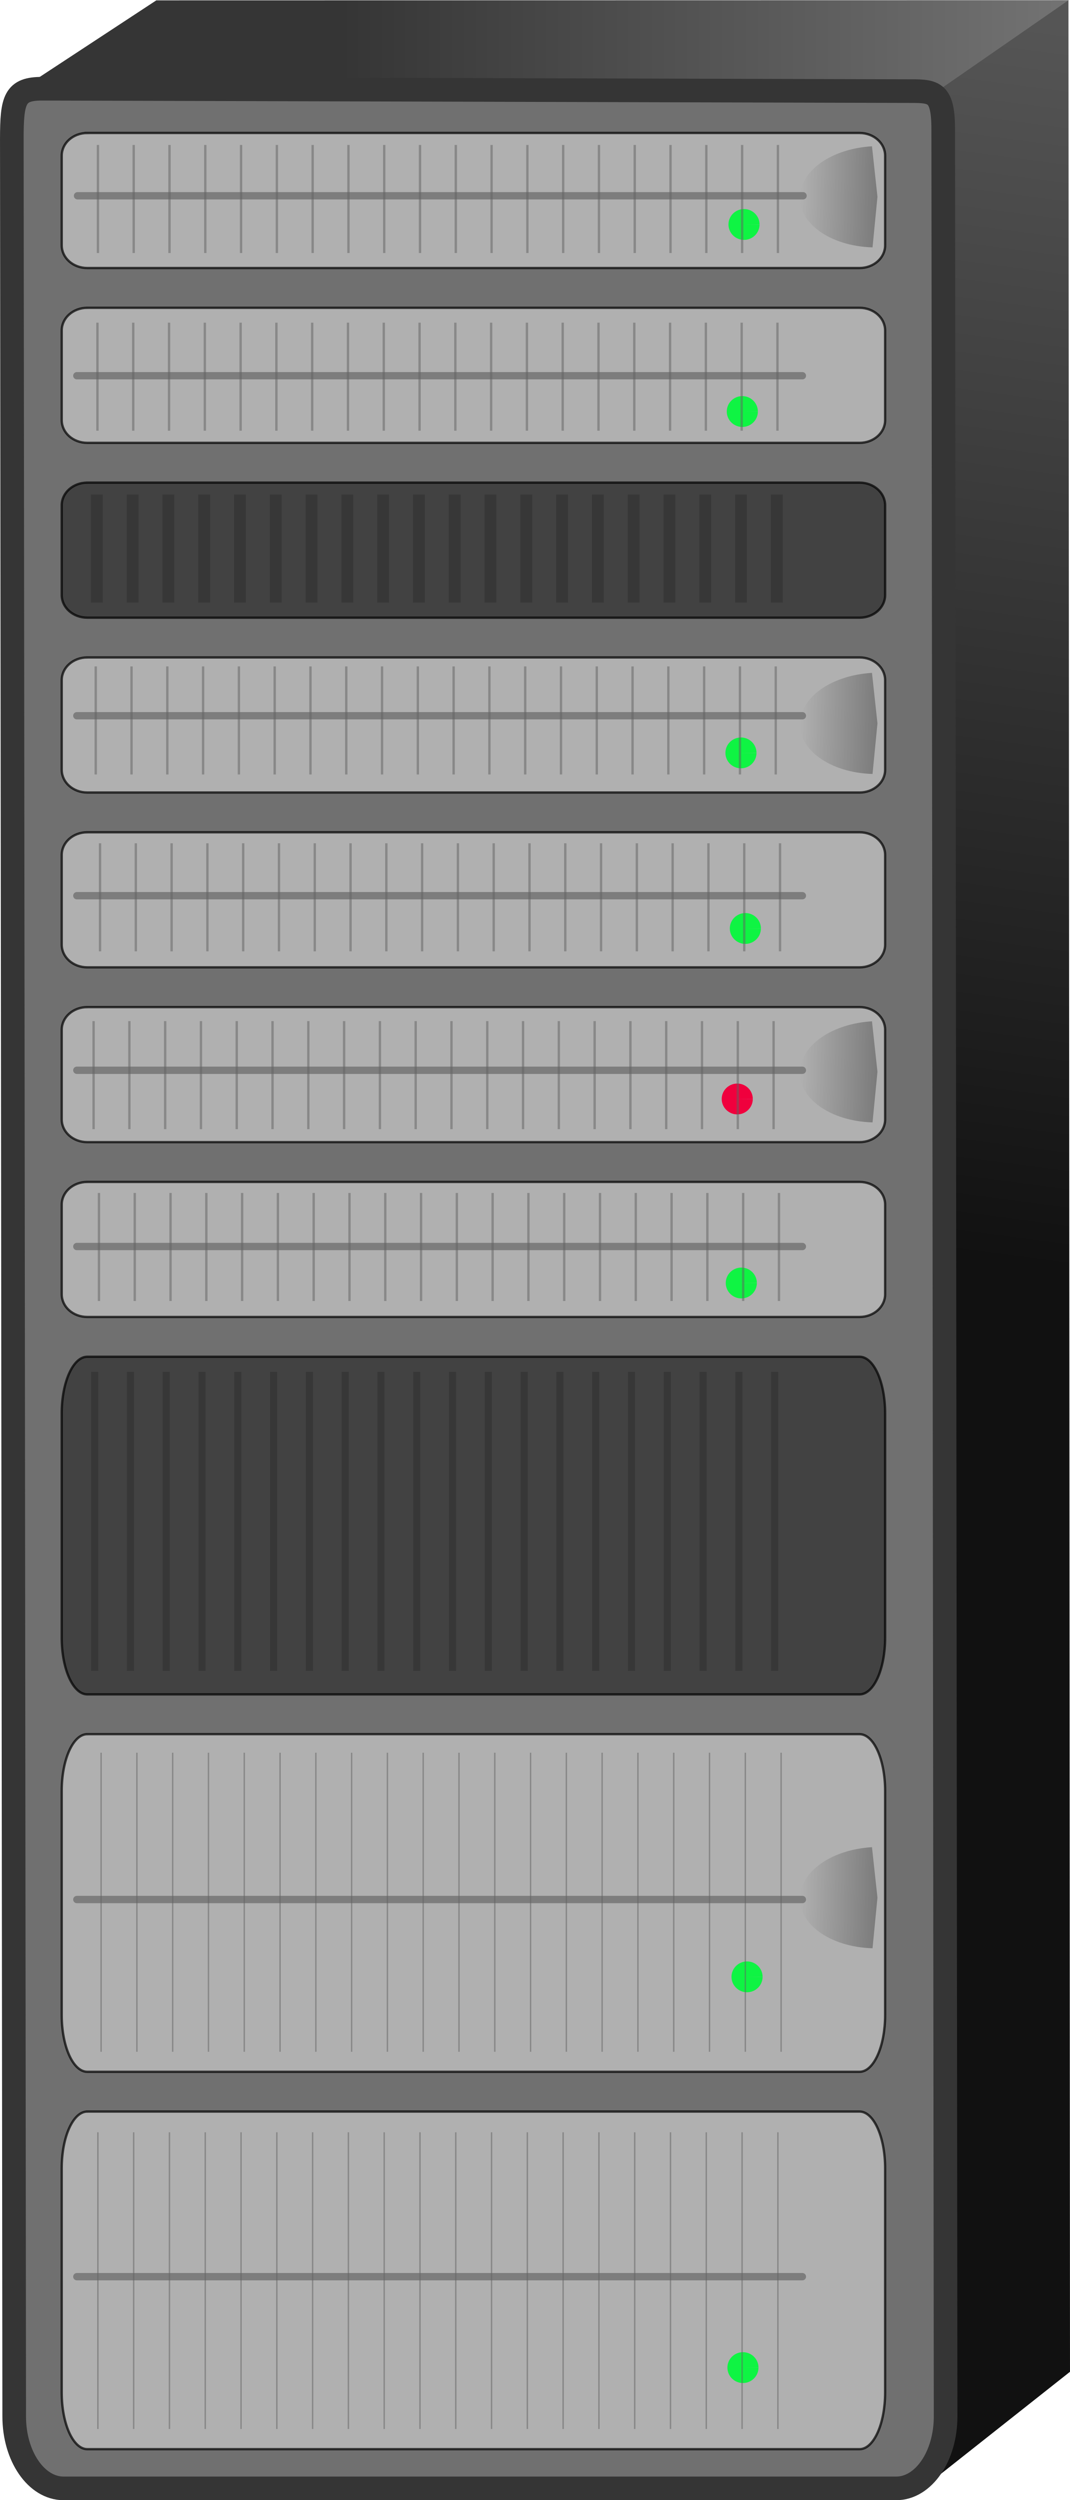 <svg xmlns="http://www.w3.org/2000/svg" xmlns:xlink="http://www.w3.org/1999/xlink" viewBox="0 0 452.96 1057.8" version="1.0"><defs><linearGradient id="a"><stop offset="0" stop-color="#424242"/><stop offset="1" stop-color="#b4b4b4"/></linearGradient><linearGradient id="e" y2="98.388" xlink:href="#a" gradientUnits="userSpaceOnUse" x2="350.02" y1="82.037" x1="349.3"/><linearGradient id="b" y2="2.83" gradientUnits="userSpaceOnUse" x2="472.43" y1="520.03" x1="403.92"><stop offset="0" stop-color="#111"/><stop offset="1" stop-color="#555"/></linearGradient><linearGradient id="c" y2="11.643" gradientUnits="userSpaceOnUse" x2="471.83" y1="11.643" x1="163.75"><stop offset="0" stop-color="#353535"/><stop offset="1" stop-color="#737373"/></linearGradient><filter id="d"><feGaussianBlur stdDeviation=".705"/></filter></defs><path d="M397.86 34.311l73.92-43.354.65 1003.5-64.57 51.04-10-1011.2z" fill="url(#b)" transform="translate(-19.471 9.043)"/><path d="M26.264 30.088L85.635-8.89l386.2-.076-61.47 42.571-384.11-3.517z" fill-rule="evenodd" fill="url(#c)" transform="translate(-19.471 9.043)"/><path d="M17.842 37.538l365.57 1.01c11.6 0 15.88-.582 15.88 16.263l1.01 967.63c0 16.8-9.34 30.4-20.93 30.4H26.932c-11.587 0-20.919-13.6-20.919-30.4l-1.01-963.59c0-16.846 1.251-21.315 12.842-21.315z" stroke-linejoin="round" stroke="#353535" stroke-linecap="round" stroke-width="10" fill="#707070"/><path d="M36.949 56.262h326.93c5.99 0 10.82 4.283 10.82 9.603v37.938c0 5.32-4.83 9.6-10.82 9.6H36.949c-5.996 0-10.822-4.28-10.822-9.6V65.865c0-5.32 4.826-9.603 10.822-9.603zM36.949 130.233h326.93c5.99 0 10.82 4.28 10.82 9.6v37.94c0 5.32-4.83 9.6-10.82 9.6H36.949c-5.996 0-10.822-4.28-10.822-9.6v-37.94c0-5.32 4.826-9.6 10.822-9.6z" opacity=".7" stroke="#010101" fill="#ccc"/><path d="M36.949 204.203h326.93c5.99 0 10.82 4.28 10.82 9.6v37.94c0 5.32-4.83 9.6-10.82 9.6H36.949c-5.996 0-10.822-4.28-10.822-9.6v-37.94c0-5.32 4.826-9.6 10.822-9.6z" opacity=".7" stroke="#010101" fill="#2f2f2f"/><path d="M36.949 278.163h326.93c5.99 0 10.82 4.29 10.82 9.61v37.93c0 5.32-4.83 9.61-10.82 9.61H36.949c-5.996 0-10.822-4.29-10.822-9.61v-37.93c0-5.32 4.826-9.61 10.822-9.61zM36.949 352.133h326.93c5.99 0 10.82 4.28 10.82 9.6v37.94c0 5.32-4.83 9.61-10.82 9.61H36.949c-5.996 0-10.822-4.29-10.822-9.61v-37.94c0-5.32 4.826-9.6 10.822-9.6zM36.949 426.103h326.93c5.99 0 10.82 4.28 10.82 9.6v37.94c0 5.32-4.83 9.6-10.82 9.6H36.949c-5.996 0-10.822-4.28-10.822-9.6v-37.94c0-5.32 4.826-9.6 10.822-9.6zM36.949 500.073h326.93c5.99 0 10.82 4.28 10.82 9.6v37.94c0 5.32-4.83 9.6-10.82 9.6H36.949c-5.996 0-10.822-4.28-10.822-9.6v-37.94c0-5.32 4.826-9.6 10.822-9.6z" opacity=".7" stroke="#010101" fill="#ccc"/><path d="M36.949 574.043h326.93c5.99 0 10.82 10.7 10.82 24v94.85c0 13.3-4.83 24-10.82 24H36.949c-5.996 0-10.822-10.7-10.822-24v-94.85c0-13.3 4.826-24 10.822-24z" opacity=".7" stroke="#010101" fill="#2f2f2f"/><path d="M36.949 733.723h326.93c5.99 0 10.82 10.71 10.82 24.01v94.84c0 13.3-4.83 24.01-10.82 24.01H36.949c-5.996 0-10.822-10.71-10.822-24.01v-94.84c0-13.3 4.826-24.01 10.822-24.01zM36.949 893.403h326.93c5.99 0 10.82 10.71 10.82 24.01v94.83c0 13.3-4.83 24-10.82 24H36.949c-5.996 0-10.822-10.7-10.822-24v-94.83c0-13.3 4.826-24.01 10.822-24.01z" opacity=".7" stroke="#010101" fill="#ccc"/><path transform="matrix(-.127 1.304 -2.087 -.057 587.699 -367.527)" d="M365.71 82.362c0 8.674-7.36 15.714-16.42 15.714-8.3 0-15.18-5.75-16.29-13.613l16.29-2.101h16.42z" opacity=".7" filter="url(#d)" fill="url(#e)"/><path transform="matrix(-.127 1.304 -2.087 -.057 587.699 -293.587)" d="M365.71 82.362c0 8.674-7.36 15.714-16.42 15.714-8.3 0-15.18-5.75-16.29-13.613l16.29-2.101h16.42z" opacity=".7" filter="url(#d)" fill="url(#e)"/><path transform="matrix(-.127 1.304 -2.087 -.057 587.699 -144.727)" d="M365.71 82.362c0 8.674-7.36 15.714-16.42 15.714-8.3 0-15.18-5.75-16.29-13.613l16.29-2.101h16.42z" opacity=".7" filter="url(#d)" fill="url(#e)"/><path transform="matrix(-.127 1.304 -2.087 -.057 587.699 -71.302)" d="M365.71 82.362c0 8.674-7.36 15.714-16.42 15.714-8.3 0-15.18-5.75-16.29-13.613l16.29-2.101h16.42z" opacity=".7" filter="url(#d)" fill="url(#e)"/><path transform="matrix(-.127 1.304 -2.087 -.057 587.699 2.698)" d="M365.71 82.362c0 8.674-7.36 15.714-16.42 15.714-8.3 0-15.18-5.75-16.29-13.613l16.29-2.101h16.42z" opacity=".7" filter="url(#d)" fill="url(#e)"/><path transform="matrix(-.127 1.304 -2.087 -.057 587.699 77.269)" d="M365.71 82.362c0 8.674-7.36 15.714-16.42 15.714-8.3 0-15.18-5.75-16.29-13.613l16.29-2.101h16.42z" opacity=".7" filter="url(#d)" fill="url(#e)"/><path transform="matrix(-.127 1.304 -2.087 -.057 587.699 352.123)" d="M365.71 82.362c0 8.674-7.36 15.714-16.42 15.714-8.3 0-15.18-5.75-16.29-13.613l16.29-2.101h16.42z" opacity=".7" filter="url(#d)" fill="url(#e)"/><path transform="matrix(-.127 1.304 -2.087 -.057 587.699 511.843)" d="M365.71 82.362c0 8.674-7.36 15.714-16.42 15.714-8.3 0-15.18-5.75-16.29-13.613l16.29-2.101h16.42z" opacity=".7" filter="url(#d)" fill="url(#e)"/><path d="M339.959 82.834H32.819M339.669 158.973H32.529M339.669 302.833H32.529M339.669 378.973H32.529M339.669 452.833H32.529M339.669 527.403H32.529M339.669 803.693H32.529M339.669 963.263H32.529" stroke-linejoin="round" stroke="#7d7d7d" stroke-linecap="round" stroke-width="3.1" fill="none"/><g opacity=".505" stroke-linejoin="round" stroke="#2c2c2c" stroke-width="5" fill="none"><path d="M40.985 209.232v45.715M56.135 209.232v45.715M71.285 209.232v45.715M101.586 209.232v45.715M131.886 209.232v45.715M162.186 209.232v45.715M177.336 209.232v45.715M207.636 209.232v45.715M222.786 209.232v45.715M268.236 209.232v45.715M298.536 209.232v45.715M313.696 209.232v45.715M328.846 209.232v45.715M237.936 209.232v45.715M192.486 209.232v45.715M147.036 209.232v45.715M116.736 209.232v45.715M86.436 209.232v45.715M253.086 209.232v45.715M283.386 209.232v45.715"/></g><g opacity=".505" stroke-linejoin="round" stroke="#2c2c2c" stroke-width="3.005" fill="none"><path d="M61.429 45.219v45.715M76.579 45.219v45.715M91.729 45.219v45.715M122.03 45.219v45.715M152.33 45.219v45.715M182.63 45.219v45.715M197.78 45.219v45.715M228.08 45.219v45.715M243.23 45.219v45.715M288.68 45.219v45.715M318.98 45.219v45.715M334.14 45.219v45.715M349.29 45.219v45.715M258.38 45.219v45.715M212.93 45.219v45.715M167.48 45.219v45.715M137.18 45.219v45.715M106.88 45.219v45.715M273.53 45.219v45.715M303.83 45.219v45.715" transform="matrix(1 0 0 2.768 -21.353 455.263)"/></g><path d="M321.089 1001.733c0 3.6-2.95 6.53-6.58 6.53s-6.58-2.93-6.58-6.53 2.95-6.52 6.58-6.52c3.62 0 6.56 2.89 6.58 6.48l-6.58.04h6.58z" fill-rule="evenodd" fill="#0ff443"/><g opacity=".505" stroke="#616161" stroke-width=".604" fill="none"><path d="M61.429 45.219v45.715M76.579 45.219v45.715M91.729 45.219v45.715M122.03 45.219v45.715M152.33 45.219v45.715M182.63 45.219v45.715M197.78 45.219v45.715M228.08 45.219v45.715M243.23 45.219v45.715M288.68 45.219v45.715M318.98 45.219v45.715M334.14 45.219v45.715M349.29 45.219v45.715M258.38 45.219v45.715M212.93 45.219v45.715M167.48 45.219v45.715M137.18 45.219v45.715M106.88 45.219v45.715M273.53 45.219v45.715M303.83 45.219v45.715" transform="matrix(1 0 0 2.746 -19.99 778.003)"/></g><path d="M318.679 464.973c0 3.61-2.95 6.53-6.58 6.53s-6.58-2.92-6.58-6.53c0-3.6 2.95-6.52 6.58-6.52 3.62 0 6.56 2.9 6.58 6.48l-6.58.04h6.58z" fill-rule="evenodd" fill="#f0003d"/><g opacity=".505" stroke="#616161" fill="none"><path d="M39.621 432.032v45.715M54.771 432.032v45.715M69.921 432.032v45.715M100.222 432.032v45.715M130.522 432.032v45.715M160.822 432.032v45.715M175.972 432.032v45.715M206.272 432.032v45.715M221.422 432.032v45.715M266.872 432.032v45.715M297.172 432.032v45.715M312.332 432.032v45.715M327.482 432.032v45.715M236.572 432.032v45.715M191.122 432.032v45.715M145.672 432.032v45.715M115.372 432.032v45.715M85.072 432.032v45.715M251.722 432.032v45.715M282.022 432.032v45.715"/></g><path d="M321.539 94.977c0 3.602-2.95 6.525-6.58 6.525s-6.58-2.923-6.58-6.525 2.95-6.526 6.58-6.526c3.62 0 6.56 2.898 6.58 6.486l-6.58.04h6.58z" fill-rule="evenodd" fill="#0ff443"/><g opacity=".505" stroke="#616161" fill="none"><path d="M41.453 61.333v45.715M56.603 61.333v45.715M71.753 61.333v45.715M102.054 61.333v45.715M132.354 61.333v45.715M162.654 61.333v45.715M177.804 61.333v45.715M208.104 61.333v45.715M223.254 61.333v45.715M268.704 61.333v45.715M299.004 61.333v45.715M314.164 61.333v45.715M329.314 61.333v45.715M238.404 61.333v45.715M192.954 61.333v45.715M147.504 61.333v45.715M117.204 61.333v45.715M86.904 61.333v45.715M253.554 61.333v45.715M283.854 61.333v45.715"/></g><path d="M320.399 542.833c0 3.6-2.95 6.53-6.58 6.53-3.64 0-6.59-2.93-6.59-6.53s2.95-6.52 6.59-6.52c3.61 0 6.55 2.89 6.58 6.48l-6.58.04h6.58z" fill-rule="evenodd" fill="#0ff443"/><g opacity=".505" stroke="#616161" fill="none"><path d="M41.894 504.742v45.715M57.044 504.742v45.715M72.194 504.742v45.715M102.495 504.742v45.715M132.795 504.742v45.715M163.095 504.742v45.715M178.245 504.742v45.715M208.545 504.742v45.715M223.695 504.742v45.715M269.145 504.742v45.715M299.445 504.742v45.715M314.605 504.742v45.715M329.755 504.742v45.715M238.845 504.742v45.715M193.395 504.742v45.715M147.945 504.742v45.715M117.645 504.742v45.715M87.345 504.742v45.715M253.995 504.742v45.715M284.295 504.742v45.715"/></g><path d="M322.829 836.403c0 3.6-2.95 6.53-6.59 6.53-3.63 0-6.58-2.93-6.58-6.53s2.95-6.52 6.58-6.52c3.62 0 6.56 2.89 6.59 6.48l-6.59.04h6.59z" fill-rule="evenodd" fill="#0ff443"/><g opacity=".505" stroke="#616161" stroke-width=".601" fill="none"><path d="M61.429 45.219v45.715M76.579 45.219v45.715M91.729 45.219v45.715M122.03 45.219v45.715M152.33 45.219v45.715M182.63 45.219v45.715M197.78 45.219v45.715M228.08 45.219v45.715M243.23 45.219v45.715M288.68 45.219v45.715M318.98 45.219v45.715M334.14 45.219v45.715M349.29 45.219v45.715M258.38 45.219v45.715M212.93 45.219v45.715M167.48 45.219v45.715M137.18 45.219v45.715M106.88 45.219v45.715M273.53 45.219v45.715M303.83 45.219v45.715" transform="matrix(1 0 0 2.768 -18.625 616.403)"/></g><path d="M322.109 392.833c0 3.6-2.95 6.53-6.58 6.53s-6.58-2.93-6.58-6.53 2.95-6.52 6.58-6.52c3.62 0 6.56 2.89 6.58 6.48l-6.58.04h6.58z" fill-rule="evenodd" fill="#0ff443"/><g opacity=".505" stroke="#616161" fill="none"><path d="M42.349 356.792v45.715M57.499 356.792v45.715M72.649 356.792v45.715M102.95 356.792v45.715M133.25 356.792v45.715M163.55 356.792v45.715M178.7 356.792v45.715M209 356.792v45.715M224.15 356.792v45.715M269.6 356.792v45.715M299.9 356.792v45.715M315.06 356.792v45.715M330.21 356.792v45.715M239.3 356.792v45.715M193.85 356.792v45.715M148.4 356.792v45.715M118.1 356.792v45.715M87.8 356.792v45.715M254.45 356.792v45.715M284.75 356.792v45.715"/></g><path d="M320.829 174.123c0 3.6-2.95 6.52-6.59 6.52-3.63 0-6.58-2.92-6.58-6.52 0-3.61 2.95-6.53 6.58-6.53 3.62 0 6.56 2.9 6.59 6.49l-6.59.04h6.59z" fill-rule="evenodd" fill="#0ff443"/><g opacity=".505" stroke="#616161" fill="none"><path d="M41.258 136.522v45.715M56.408 136.522v45.715M71.558 136.522v45.715M101.86 136.522v45.715M132.16 136.522v45.715M162.46 136.522v45.715M177.61 136.522v45.715M207.91 136.522v45.715M223.06 136.522v45.715M268.51 136.522v45.715M298.81 136.522v45.715M313.97 136.522v45.715M329.12 136.522v45.715M238.21 136.522v45.715M192.76 136.522v45.715M147.31 136.522v45.715M117.01 136.522v45.715M86.71 136.522v45.715M253.36 136.522v45.715M283.66 136.522v45.715"/></g><path d="M320.249 318.553c0 3.6-2.94 6.52-6.58 6.52-3.63 0-6.58-2.92-6.58-6.52 0-3.61 2.95-6.53 6.58-6.53 3.62 0 6.56 2.9 6.58 6.48l-6.58.05h6.58z" fill-rule="evenodd" fill="#0ff443"/><g opacity=".505" stroke="#616161" fill="none"><path d="M40.53 281.962v45.715M55.68 281.962v45.715M70.83 281.962v45.715M101.132 281.962v45.715M131.432 281.962v45.715M161.731 281.962v45.715M176.882 281.962v45.715M207.182 281.962v45.715M222.332 281.962v45.715M267.781 281.962v45.715M298.082 281.962v45.715M313.241 281.962v45.715M328.392 281.962v45.715M237.481 281.962v45.715M192.031 281.962v45.715M146.582 281.962v45.715M116.282 281.962v45.715M85.981 281.962v45.715M252.631 281.962v45.715M282.931 281.962v45.715"/></g></svg>
